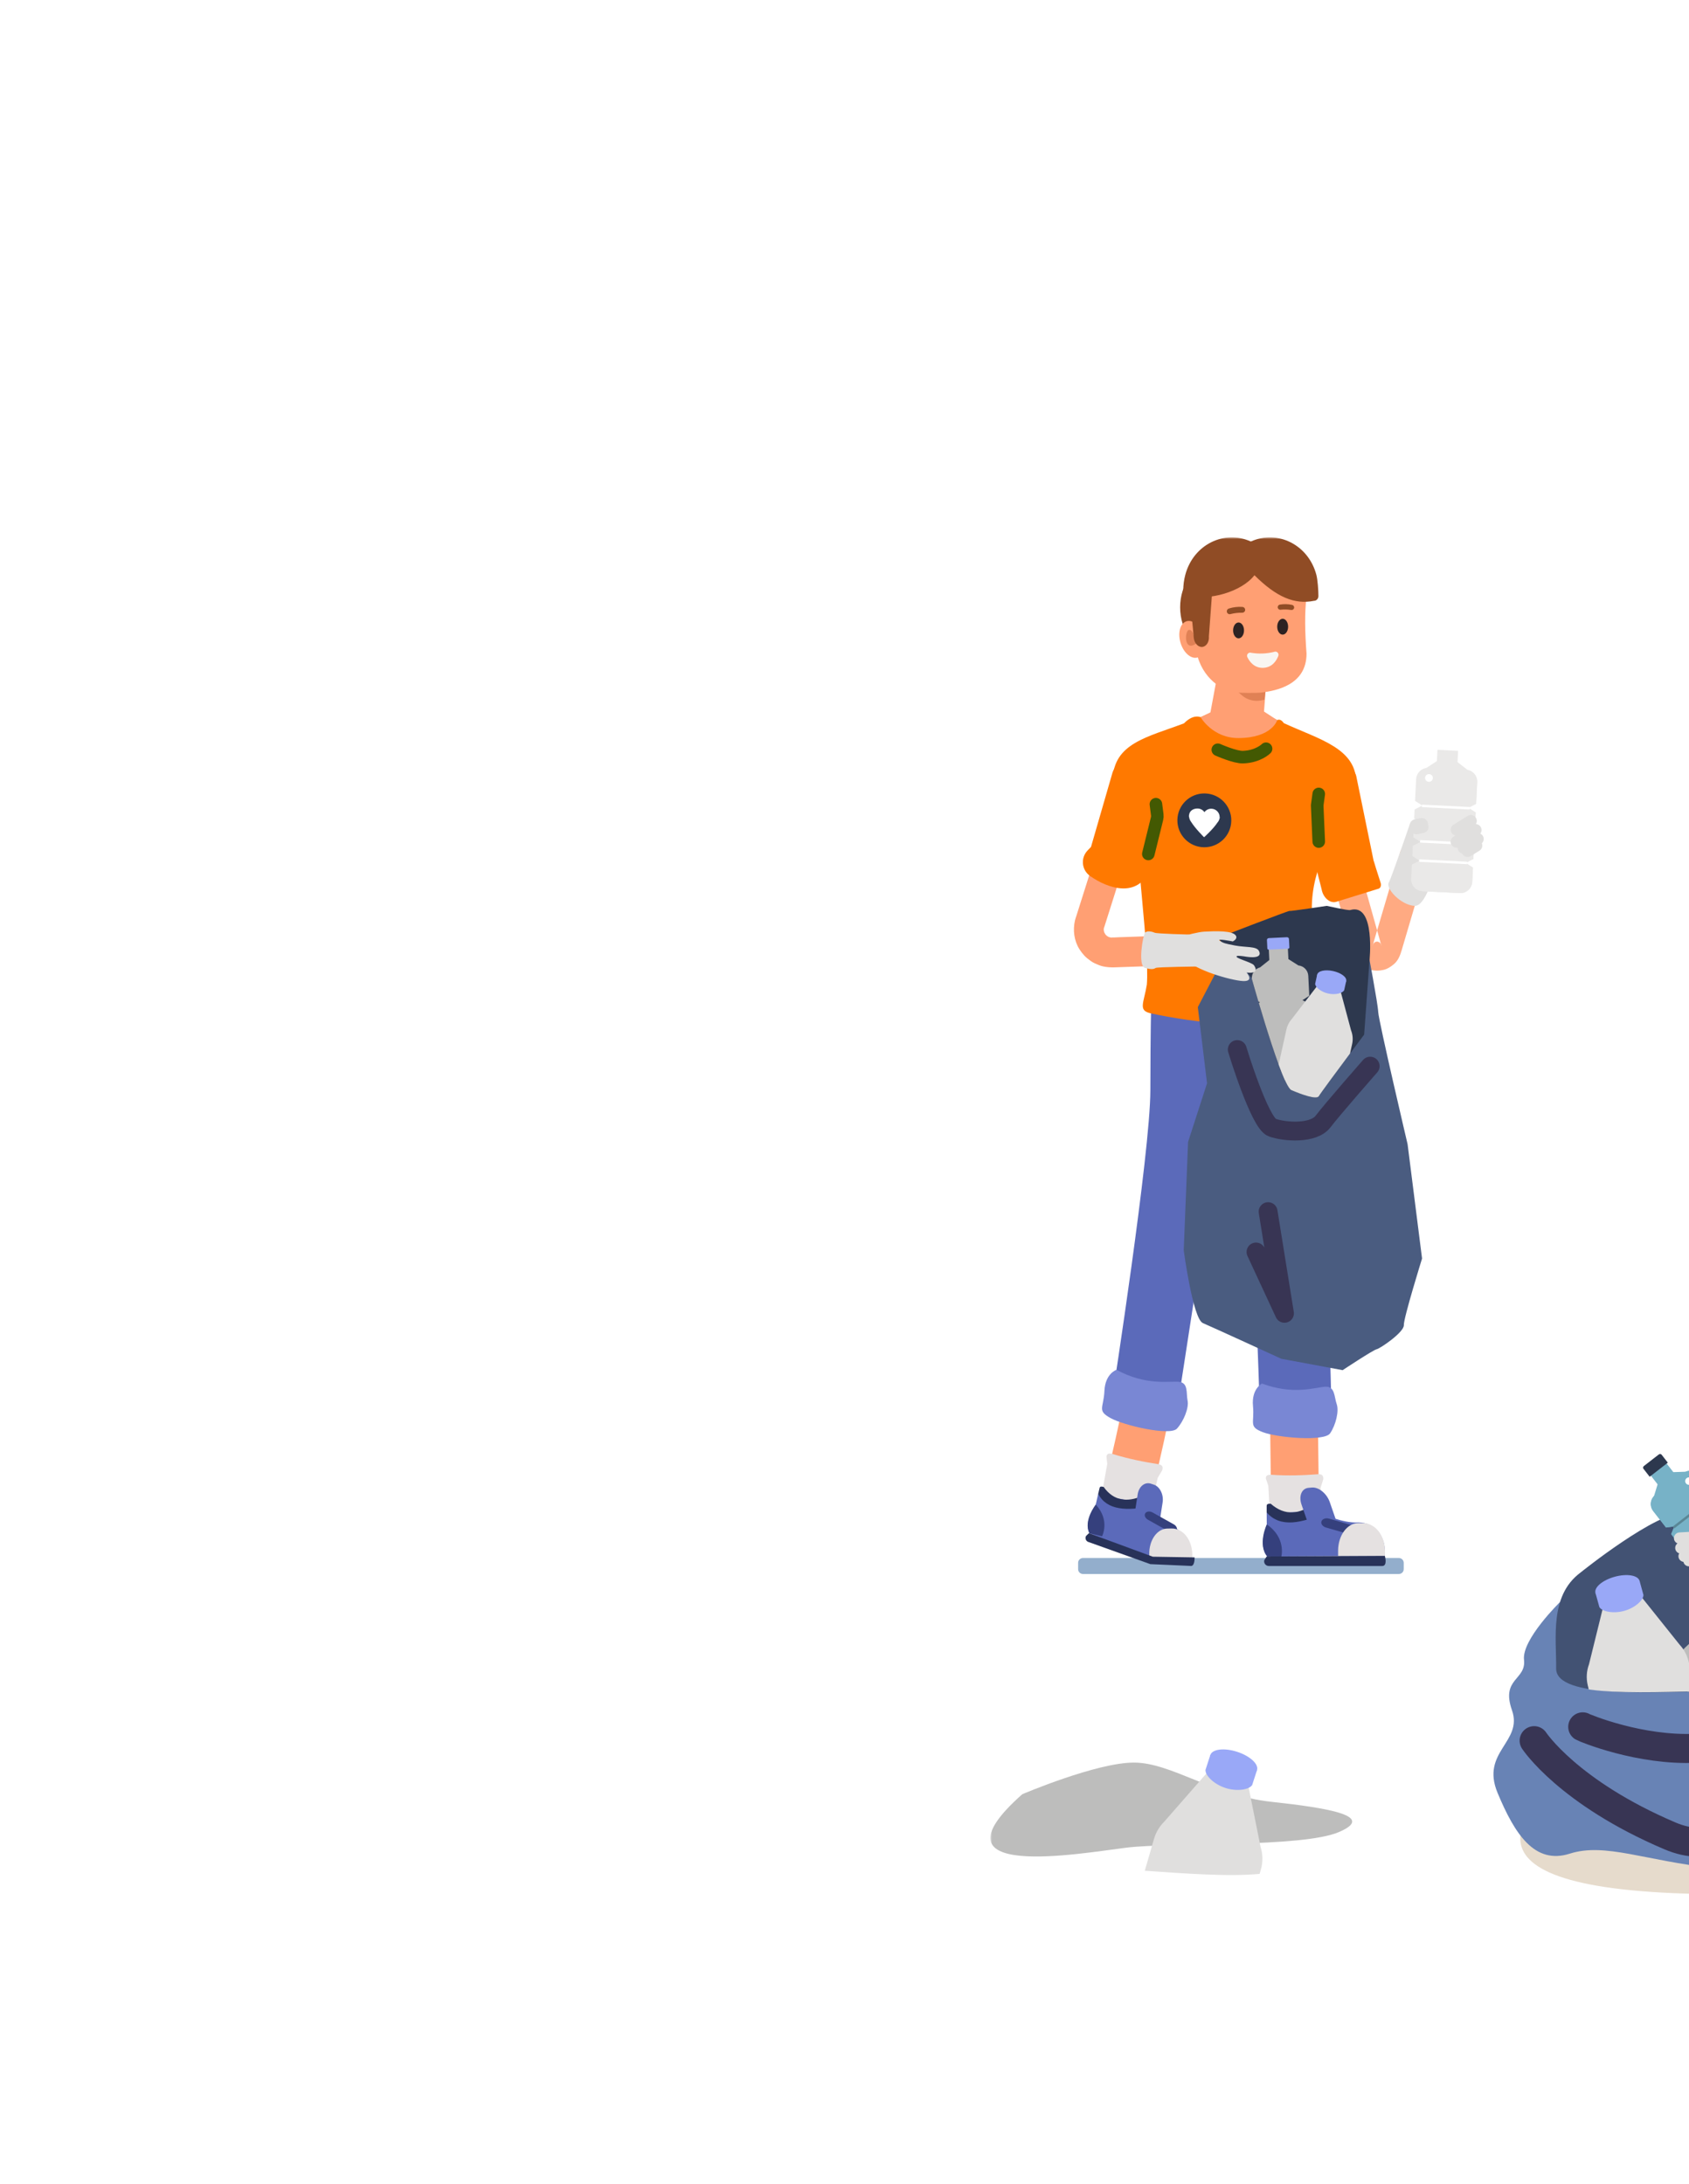 <?xml version="1.0" encoding="UTF-8"?>
<svg width="440px" height="569px" viewBox="0 0 440 569" version="1.1" xmlns="http://www.w3.org/2000/svg" xmlns:xlink="http://www.w3.org/1999/xlink">
    <!-- Generator: Sketch 62 (91390) - https://sketch.com -->
    <title>Group</title>
    <desc>Created with Sketch.</desc>
    <defs>
        <path d="M1.282,-5.17920154e-17 L406.718,-1.59747893e-14 C407.164,9.28181262e-15 407.325,0.046 407.488,0.134 C407.651,0.221 407.779,0.349 407.866,0.512 C407.954,0.675 408,0.836 408,1.282 L408,535.897 C408,536.343 407.954,536.504 407.866,536.667 C407.779,536.83 407.651,536.958 407.488,537.045 C407.325,537.133 407.164,537.179 406.718,537.179 L1.282,537.179 C0.836,537.179 0.675,537.133 0.512,537.045 C0.349,536.958 0.221,536.83 0.134,536.667 C0.046,536.504 2.00617683e-17,536.343 -3.45280103e-17,535.897 L3.45280103e-17,1.282 C-2.00617683e-17,0.836 0.046,0.675 0.134,0.512 C0.221,0.349 0.349,0.221 0.512,0.134 C0.675,0.046 0.836,3.00926524e-17 1.282,-5.17920154e-17 Z" id="path-1"></path>
        <filter x="-6.1%" y="-4.3%" width="112.3%" height="109.3%" filterUnits="objectBoundingBox" id="filter-3">
            <feOffset dx="0" dy="2" in="SourceAlpha" result="shadowOffsetOuter1"></feOffset>
            <feGaussianBlur stdDeviation="8" in="shadowOffsetOuter1" result="shadowBlurOuter1"></feGaussianBlur>
            <feColorMatrix values="0 0 0 0 0   0 0 0 0 0   0 0 0 0 0  0 0 0 0.06 0" type="matrix" in="shadowBlurOuter1"></feColorMatrix>
        </filter>
        <polygon id="path-4" points="0 368.834 593.97 368.834 593.97 -0 0 -0"></polygon>
    </defs>
    <g id="Page-1" stroke="none" stroke-width="1" fill="none" fill-rule="evenodd">
        <g id="beneficii-box-carousel" transform="translate(-20, -509)">
            <g id="Group" transform="translate(36, 523)">
                <g id="Group-Copy-3">
                    <g id="Grid-Copy">
                        <g id="Components-/-Card-Bg-/-Gray">
                            <mask id="mask-1" fill="white">
                                <use xlink:href="#path-1"></use>
                            </mask>
                            <g id="Gray">
                                <use fill="black" fill-opacity="1" filter="url(#filter-3)" xlink:href="#path-2"></use>
                                <use fill="#FFFFFF" fill-rule="evenodd" xlink:href="#path-2"></use>
                            </g>
                            <g id="Group-303" mask="url(#mask-2)">
                                <g transform="translate(242, 126)" id="Group-302">
                                    <g>
                                        <mask id="mask-5" fill="white">
                                            <use xlink:href="#path-4"></use>
                                        </mask>
                                        <g id="Clip-28"></g>
                                        <path d="M8.314,327.456 C8.314,327.456 27.755,319.158 37.475,319.213 C47.195,319.267 58.058,327.792 73.109,329.423 C88.16,331.055 100.478,333.135 90.847,337.296 C81.217,341.456 47.195,339.931 35.392,341.387 C23.589,342.843 -17.376,350.207 8.314,327.456" id="Fill-39" fill="#BDBDBC" mask="url(#mask-5)"></path>
                                        <path d="M260.043,342.514 C259.81,349.87 214.798,354.416 181.107,353.351 C147.417,352.286 137.805,346.014 138.039,338.658 C138.272,331.302 165.772,326.202 199.463,327.267 C233.154,328.332 260.276,335.158 260.043,342.514" id="Fill-53" fill="#E6DBCC" mask="url(#mask-5)"></path>
                                        <path d="M83.155,67.855 L84.006,70.886 C84.715,73.408 85.423,75.929 86.131,78.45 C87.044,81.699 87.957,84.949 88.869,88.198 C89.783,91.449 90.696,94.7 91.609,97.951 C92.304,100.424 92.998,102.895 93.693,105.367 C94.079,106.741 94.398,108.135 94.99,109.438 C95.156,109.802 95.382,110.086 95.629,110.405 C96.113,111.03 96.475,111.336 97.145,111.832 C97.728,112.265 98.456,112.578 99.168,112.719 C100.302,112.945 101.215,112.96 102.349,112.706 C103.41,112.469 104.263,111.906 105.084,111.232 C106.22,110.301 106.746,108.935 107.147,107.575 C107.838,105.233 108.529,102.89 109.22,100.547 C110.184,97.281 111.147,94.015 112.111,90.75 C112.738,88.621 113.367,86.492 113.994,84.364 C114.026,84.258 114.056,84.153 114.088,84.048 C114.363,83.114 114.194,81.959 113.705,81.125 C113.244,80.338 112.34,79.587 111.435,79.381 C110.462,79.16 109.371,79.208 108.508,79.764 C107.666,80.305 107.049,81.058 106.762,82.031 C106.522,82.843 106.283,83.655 106.043,84.467 C105.469,86.412 104.895,88.358 104.321,90.304 C103.63,92.648 102.938,94.992 102.246,97.336 C101.654,99.344 101.062,101.351 100.47,103.359 C100.194,104.294 99.926,105.232 99.642,106.165 C99.608,106.278 99.57,106.388 99.525,106.497 C99.653,106.195 99.78,105.893 99.908,105.591 C99.817,105.801 99.705,105.996 99.568,106.18 C99.766,105.924 99.964,105.668 100.162,105.412 C100.029,105.581 99.88,105.732 99.712,105.867 C99.969,105.669 100.225,105.472 100.481,105.274 C100.301,105.412 100.108,105.526 99.9,105.618 C100.202,105.491 100.504,105.363 100.807,105.236 C100.582,105.33 100.351,105.393 100.11,105.43 C100.446,105.385 100.783,105.34 101.12,105.294 C100.86,105.328 100.602,105.329 100.342,105.295 C100.679,105.341 101.015,105.386 101.352,105.431 C101.111,105.395 100.879,105.332 100.654,105.24 L101.562,105.622 C101.353,105.531 101.16,105.418 100.979,105.281 C101.236,105.479 101.492,105.676 101.748,105.874 C101.58,105.741 101.431,105.592 101.298,105.424 C101.496,105.68 101.694,105.935 101.892,106.191 C101.754,106.01 101.642,105.817 101.55,105.609 C101.678,105.911 101.806,106.213 101.933,106.515 C101.755,106.086 101.655,105.615 101.529,105.169 C101.26,104.209 100.99,103.25 100.721,102.29 L99.511,97.985 L98.027,92.7 L96.395,86.891 C95.842,84.922 95.289,82.954 94.736,80.985 L93.193,75.496 C92.758,73.947 92.323,72.398 91.888,70.849 C91.574,69.73 91.259,68.61 90.945,67.49 C90.796,66.962 90.652,66.433 90.5,65.907 C90.493,65.884 90.487,65.861 90.48,65.838 C90.222,64.917 89.564,64.055 88.735,63.571 C88.299,63.294 87.828,63.144 87.323,63.121 C86.818,63.008 86.313,63.031 85.808,63.189 C84.889,63.486 84.002,64.055 83.538,64.932 C83.061,65.833 82.873,66.853 83.155,67.855" id="Fill-54" fill="#FFAA82" mask="url(#mask-5)"></path>
                                        <path d="M109.283,74.689 C109.283,74.689 104.559,88.513 103.772,89.989 C102.984,91.465 106.799,95.715 110.425,96.01 C114.05,96.305 116.077,84.09 116.871,85.832 C116.994,86.1 109.283,74.689 109.283,74.689" id="Fill-55" fill="#E0DFDE" mask="url(#mask-5)"></path>
                                        <path d="M24.111,270.077 L106.43,270.077 C107.118,270.077 107.682,269.514 107.682,268.826 L107.682,267.169 C107.682,266.481 107.118,265.918 106.43,265.918 L24.111,265.918 C23.422,265.918 22.859,266.481 22.859,267.169 L22.859,268.826 C22.859,269.514 23.422,270.077 24.111,270.077" id="Fill-56" fill="#93AECC" mask="url(#mask-5)"></path>
                                        <polygon id="Fill-57" fill="#5B6ABA" mask="url(#mask-5)" points="47.957 142.224 77.566 142.224 77.566 121.375 47.957 121.375"></polygon>
                                        <path d="M71.471,114.996 C71.487,116.255 71.502,117.515 71.517,118.774 C71.558,122.171 71.599,125.568 71.641,128.965 C71.702,134.021 71.763,139.077 71.825,144.133 C71.899,150.259 71.973,156.385 72.047,162.512 C72.129,169.267 72.211,176.023 72.293,182.779 L72.54,203.098 C72.617,209.457 72.694,215.815 72.771,222.174 C72.835,227.511 72.9,232.848 72.965,238.186 C73.012,242.05 73.059,245.915 73.105,249.779 C73.128,251.598 73.137,253.417 73.172,255.236 C73.173,255.315 73.174,255.395 73.174,255.474 C73.194,257.082 73.856,258.732 74.999,259.874 C76.08,260.953 77.853,261.765 79.405,261.696 C81.016,261.624 82.687,261.095 83.81,259.874 C84.921,258.665 85.655,257.153 85.635,255.474 C85.619,254.215 85.604,252.955 85.589,251.696 C85.548,248.299 85.506,244.902 85.465,241.506 C85.404,236.45 85.343,231.393 85.281,226.338 C85.207,220.211 85.133,214.085 85.059,207.959 C84.977,201.203 84.895,194.447 84.813,187.691 C84.731,180.918 84.649,174.145 84.566,167.372 C84.489,161.013 84.412,154.655 84.335,148.296 C84.271,142.959 84.206,137.622 84.141,132.285 C84.094,128.42 84.047,124.556 84.001,120.691 C83.979,118.873 83.969,117.053 83.934,115.235 C83.933,115.155 83.932,115.076 83.931,114.996 C83.912,113.389 83.25,111.739 82.107,110.597 C81.026,109.517 79.253,108.705 77.702,108.774 C76.09,108.846 74.419,109.375 73.296,110.597 C72.185,111.805 71.451,113.318 71.471,114.996" id="Fill-58" fill="#FF9F73" mask="url(#mask-5)"></path>
                                        <path d="M74.761,259.33 L83.935,259.33 C85.127,259.33 86.094,258.859 86.094,258.278 L86.037,247.587 L86.727,245.388 C86.727,244.807 86.723,244.079 85.53,244.079 C81.704,244.368 77.519,244.545 73.098,244.221 C71.905,244.221 71.762,244.627 71.762,245.208 L72.407,247.071 L73.019,258.481 C73.019,259.062 73.569,259.33 74.761,259.33" id="Fill-59" fill="#E5E1E1" mask="url(#mask-5)"></path>
                                        <path d="M72.133,265.517 L101.507,265.364 L102.712,265.357 C103.234,260.391 100.216,256.65 95.89,256.65 C91.69,256.924 87.139,254.407 83.434,254.033 C78.919,253.577 74.62,254.625 71.982,254.033 L72.005,257.441 C71.198,259.237 70.198,263.197 72.133,265.517" id="Fill-60" fill="#5B6ABA" mask="url(#mask-5)"></path>
                                        <path d="M87.426,254.033 L84.287,251.777 C80.644,254.479 76.798,255.084 73.041,251.777 C72.461,251.779 71.98,251.767 71.98,252.364 L71.981,254.033 C75.51,258.153 81.188,256.846 87.426,254.033" id="Fill-61" fill="#283259" mask="url(#mask-5)"></path>
                                        <path d="M88.265,260.561 L87.394,260.636 C85.609,260.79 83.51,259.073 82.73,256.821 L81.063,252.008 C80.283,249.755 81.105,247.785 82.889,247.631 L83.762,247.556 C85.546,247.402 87.645,249.119 88.425,251.372 L90.092,256.185 C90.872,258.438 90.05,260.407 88.265,260.561" id="Fill-62" fill="#5B6ABA" mask="url(#mask-5)"></path>
                                        <path d="M94.051,259.875 L87.426,257.968 C86.56,257.719 86.034,256.996 86.257,256.361 C86.48,255.726 87.371,255.411 88.237,255.66 L94.862,257.567 C95.727,257.816 96.253,258.539 96.031,259.174 C95.808,259.808 94.917,260.124 94.051,259.875" id="Fill-63" fill="#35407D" mask="url(#mask-5)"></path>
                                        <path d="M90.585,265.421 L102.763,265.357 C103.198,260.644 100.621,256.823 97.007,256.823 L95.849,256.823 C92.942,256.823 90.585,260.054 90.585,264.039 L90.585,265.421 Z" id="Fill-64" fill="#E5E1E1" mask="url(#mask-5)"></path>
                                        <path d="M75.803,265.517 C75.803,265.517 77.107,260.639 72.003,257.161 C72.003,257.161 69.535,262.443 72.133,265.517 L75.803,265.517 Z" id="Fill-65" fill="#35407D" mask="url(#mask-5)"></path>
                                        <path d="M71.98,265.515 L71.366,266.464 C71.141,267.232 71.727,267.998 72.54,267.998 L102.085,267.998 C103.537,267.998 102.763,265.357 102.763,265.357 L71.98,265.515 Z" id="Fill-66" fill="#283259" mask="url(#mask-5)"></path>
                                        <path d="M41.321,114.456 C42.332,125.323 42.823,136.234 42.81,147.147 C42.798,158.041 42.288,168.933 41.328,179.784 C40.787,185.906 40.101,192.014 39.285,198.104 C39.359,197.553 39.433,197.002 39.507,196.45 C37.523,211.192 34.769,225.824 31.372,240.306 C30.403,244.439 29.381,248.559 28.312,252.668 C27.902,254.245 28.112,256.049 28.94,257.462 C29.696,258.753 31.178,259.984 32.664,260.322 C34.258,260.684 36.048,260.606 37.464,259.694 C38.818,258.822 39.913,257.569 40.327,255.976 C42.677,246.939 44.798,237.843 46.646,228.69 C48.474,219.634 50.038,210.525 51.302,201.374 C52.621,191.829 53.682,182.254 54.354,172.641 C54.992,163.528 55.305,154.393 55.268,145.258 C55.23,136.106 54.84,126.956 54.08,117.836 C53.986,116.709 53.886,115.582 53.781,114.456 C53.624,112.772 53.191,111.29 51.956,110.057 C50.876,108.978 49.103,108.165 47.551,108.234 C45.94,108.307 44.269,108.835 43.146,110.057 C42.088,111.208 41.17,112.835 41.321,114.456" id="Fill-75" fill="#FF9F73" mask="url(#mask-5)"></path>
                                        <path d="M41.881,122.406 C41.881,122.406 41.707,127.71 41.68,144.084 C41.653,160.459 31.858,223.413 31.858,223.413 L48.615,227.348 C48.615,227.348 56.763,174.285 58.567,163.409 C61.221,147.409 63.578,120.457 63.578,120.457 L41.881,122.406 Z" id="Fill-76" fill="#5B6ABA" mask="url(#mask-5)"></path>
                                        <path d="M60.804,125.9 C60.804,125.9 61.719,131.126 65.043,147.161 C68.368,163.195 70.16,226.783 70.16,226.783 L88.871,227.251 C88.871,227.251 87.678,177.221 86.818,166.23 C85.817,153.456 85.412,115.604 85.412,115.604 L60.804,125.9 Z" id="Fill-77" fill="#5B6ABA" mask="url(#mask-5)"></path>
                                        <path d="M83.863,57.752 L84.466,57.56 C87.535,56.583 93.989,58.001 95.296,62.095 L99.857,84.347 L99.885,84.339 L100.397,86.024 L100.393,86.025 L101.667,90.015 C101.884,90.694 101.645,91.374 101.136,91.532 L90.113,94.951 C88.505,95.449 86.679,93.892 86.296,91.696 L85.825,89.834 L85.459,88.399 L85.461,88.399 L80.016,66.91 C79.038,60.332 81.45,58.521 83.863,57.752" id="Fill-78" fill="#FF7900" mask="url(#mask-5)"></path>
                                        <path d="M70.489,45.351 C68.883,44.356 64.527,43.421 63.965,43.629 C63.412,43.399 61.151,43.687 59.507,44.618 C58.056,45.441 54.766,46.845 54.766,46.845 C54.279,46.665 52.641,46.213 50.435,48.461 C40.807,52.091 32.16,53.64 31.858,63.122 C31.858,63.122 31.935,69.515 37.13,69.616 L63.447,70.13 L89.764,70.643 C94.96,70.744 95.286,64.359 95.286,64.359 C95.675,55.002 85.763,52.695 76.451,48.406 C76.239,48.122 75.587,47.176 74.726,47.617 C74.726,47.617 71.814,46.172 70.489,45.351" id="Fill-79" fill="#FF7900" mask="url(#mask-5)"></path>
                                        <path d="M74.726,47.617 C74.726,47.617 73.438,52.217 64.703,52.294 C57.889,52.354 54.766,46.845 54.766,46.845 L61.628,43.533 L68.622,43.653 L74.726,47.617 Z" id="Fill-80" fill="#FF9F73" mask="url(#mask-5)"></path>
                                        <path d="M83.736,96.949 C83.752,101.174 85.883,113.001 86.039,118.144 C86.257,121.323 88.429,123.439 85.041,123.879 C81.313,124.363 68.535,126.865 62.782,126.747 C55.528,126.597 46.638,125.07 41.76,124.004 C38.4,123.269 39.999,121.303 40.762,116.523 C41.51,107.297 37.499,80.905 38.184,71.017 C38.592,65.129 41.571,57.579 47.299,54.915 C49.159,54.05 61.6,52.498 63.235,53.62 C63.49,53.795 63.708,54.048 63.907,54.336 C64.107,54.048 64.325,53.795 64.58,53.62 C66.215,52.498 78.655,54.05 80.516,54.915 C86.244,57.579 93.683,62.527 92.258,68.243 C89.647,78.715 83.693,85.23 83.736,96.949" id="Fill-81" fill="#FF7900" mask="url(#mask-5)"></path>
                                        <path d="M30.745,72.264 C30.491,73.064 30.238,73.865 29.985,74.665 C29.37,76.608 28.755,78.55 28.141,80.493 C27.376,82.91 26.611,85.327 25.846,87.744 C25.14,89.975 24.434,92.206 23.728,94.437 C23.298,95.795 22.869,97.154 22.439,98.512 C22.304,98.937 22.141,99.36 22.041,99.793 C21.451,102.336 21.806,105.112 23.222,107.336 C23.603,107.934 24.044,108.505 24.529,109.022 C25.016,109.54 25.603,109.971 26.176,110.385 C26.507,110.625 26.862,110.831 27.236,110.999 C27.912,111.3 28.599,111.613 29.326,111.771 C30.337,111.99 31.339,112.061 32.362,112.026 C34.162,111.964 35.961,111.901 37.76,111.84 C40.273,111.753 42.785,111.666 45.298,111.579 C46.93,111.523 48.562,111.466 50.194,111.41 C50.275,111.407 50.355,111.405 50.435,111.402 C51.458,111.366 52.465,110.991 53.198,110.259 C53.875,109.582 54.386,108.472 54.342,107.5 C54.297,106.491 53.965,105.444 53.198,104.741 C52.448,104.054 51.48,103.562 50.435,103.598 C48.245,103.673 46.055,103.749 43.865,103.825 C40.506,103.941 37.147,104.057 33.789,104.173 C32.823,104.206 31.812,104.311 30.851,104.191 C31.197,104.238 31.543,104.284 31.889,104.33 C31.37,104.259 30.866,104.124 30.381,103.925 C30.692,104.056 31.003,104.187 31.314,104.318 C30.825,104.11 30.369,103.843 29.948,103.518 C30.211,103.721 30.475,103.925 30.738,104.128 C30.346,103.818 29.995,103.465 29.685,103.072 C29.889,103.335 30.093,103.598 30.296,103.861 C29.978,103.446 29.713,102.998 29.505,102.517 C29.637,102.828 29.768,103.139 29.899,103.449 C29.695,102.962 29.554,102.456 29.478,101.933 C29.525,102.279 29.572,102.625 29.618,102.971 C29.547,102.432 29.547,101.892 29.619,101.354 L29.479,102.391 C29.569,101.777 29.78,101.199 29.966,100.61 C30.15,100.029 30.334,99.448 30.518,98.867 L32.513,92.563 C33.344,89.938 34.174,87.313 35.005,84.687 C35.736,82.378 36.466,80.069 37.197,77.759 C37.553,76.635 37.925,75.514 38.265,74.385 C38.27,74.37 38.275,74.354 38.28,74.339 C38.442,73.82 38.466,73.301 38.349,72.783 C38.326,72.263 38.171,71.78 37.886,71.332 C37.412,70.523 36.482,69.751 35.551,69.539 C34.551,69.311 33.428,69.361 32.54,69.932 C31.666,70.495 31.062,71.263 30.745,72.264" id="Fill-82" fill="#FF9F73" mask="url(#mask-5)"></path>
                                        <path d="M49.437,18.218 C49.437,24.233 53.071,29.109 57.554,29.109 C62.036,29.109 65.67,24.233 65.67,18.218 C65.67,12.202 62.036,7.326 57.554,7.326 C53.071,7.326 49.437,12.202 49.437,18.218" id="Fill-83" fill="#904C25" mask="url(#mask-5)"></path>
                                        <path d="M63.296,50.408 L64.294,50.495 C67.362,50.762 70.839,49.772 71.121,47.535 L72.387,31.026 C72.669,28.789 70.39,26.74 67.322,26.474 L66.324,26.387 C63.256,26.12 60.515,27.731 60.233,29.969 L57.132,46.653 C56.85,48.89 60.229,50.141 63.296,50.408" id="Fill-84" fill="#FF9F73" mask="url(#mask-5)"></path>
                                        <path d="M63.179,38.475 L71.587,38.118 L71.819,38.456 L71.422,42.321 L70.404,42.508 C70.392,42.51 70.38,42.512 70.367,42.514 C68.658,42.817 66.885,42.299 65.657,41.265 L63.108,39.118 L63.179,38.475 Z" id="Fill-85" fill="#E08155" mask="url(#mask-5)"></path>
                                        <path d="M70.734,40.419 C74.422,39.944 82.363,38.494 82.364,30.296 C81.946,24.793 81.836,19.709 82.35,15.472 C82.389,7.596 75.893,1.119 67.913,1.079 L67.116,1.075 C59.137,1.035 52.575,7.446 52.536,15.322 L53.657,29.767 C55.125,36.919 60.545,39.946 63.75,40.384 C65.012,40.557 69.401,40.591 70.734,40.419" id="Fill-86" fill="#FF9F73" mask="url(#mask-5)"></path>
                                        <path d="M49.785,28.171 C50.811,30.675 52.871,31.993 54.388,31.114 C55.905,30.236 56.303,27.493 55.277,24.989 C54.252,22.485 52.191,21.167 50.675,22.046 C49.158,22.924 48.76,25.667 49.785,28.171" id="Fill-87" fill="#FF9F73" mask="url(#mask-5)"></path>
                                        <path d="M65.606,19.634 C64.537,19.62 63.54,19.736 62.523,20 C62.1,20.11 61.675,19.824 61.603,19.393 L61.602,19.387 C61.541,19.018 61.76,18.658 62.116,18.546 C63.288,18.177 64.479,18.035 65.688,18.128 C66.062,18.157 66.357,18.462 66.378,18.836 L66.378,18.841 C66.403,19.28 66.047,19.64 65.606,19.634" id="Fill-88" fill="#904C25" mask="url(#mask-5)"></path>
                                        <path d="M78.355,18.919 C77.415,18.773 76.522,18.75 75.593,18.855 C75.206,18.899 74.867,18.594 74.859,18.205 L74.858,18.2 C74.851,17.868 75.089,17.577 75.417,17.523 C76.496,17.345 77.562,17.369 78.616,17.602 C78.942,17.674 79.164,17.98 79.136,18.312 L79.135,18.316 C79.102,18.706 78.743,18.979 78.355,18.919" id="Fill-89" fill="#904C25" mask="url(#mask-5)"></path>
                                        <path d="M74.21,29.767 C72.046,30.341 69.863,30.428 67.661,30.027 C67.062,30.051 66.69,30.679 66.951,31.217 C67.528,32.407 68.76,34.084 71.098,33.991 C73.436,33.898 74.531,32.129 75.012,30.898 C75.229,30.341 74.808,29.744 74.21,29.767" id="Fill-90" fill="#F9F6F2" mask="url(#mask-5)"></path>
                                        <path d="M51.376,15.134 C56.873,16.647 65.481,14.172 68.797,9.866 C74.536,15.58 79.232,17.555 84.33,16.531 C84.954,16.531 85.459,15.976 85.459,15.29 C85.459,13.838 85.268,11.038 84.912,9.713 C82.801,1.859 74.751,-2.048 67.867,1.079 L67.853,1.085 L67.839,1.079 C60.955,-2.048 52.905,1.859 50.794,9.713 C50.438,11.038 50.247,12.441 50.247,13.893 C50.247,14.578 50.752,15.134 51.376,15.134" id="Fill-91" fill="#904C25" mask="url(#mask-5)"></path>
                                        <path d="M41.627,86.483 L47.188,64.293 C48.233,60.124 45.867,56.034 42.741,55.253 L42.127,55.099 C39.67,54.486 34.492,55.038 31.858,61.145 L26.216,80.654 L25.328,81.577 C23.47,83.508 23.757,86.635 25.936,88.196 C30.461,91.437 38.398,94.219 41.627,86.483" id="Fill-92" fill="#FF7900" mask="url(#mask-5)"></path>
                                        <polyline id="Stroke-93" stroke="#435902" stroke-width="3.275" stroke-linecap="round" stroke-linejoin="round" mask="url(#mask-5)" points="85.546 79.253 85.14 69.816 85.546 66.847"></polyline>
                                        <path d="M41.151,82.488 L43.423,73.268 C43.502,72.949 43.521,72.617 43.48,72.29 L43.126,69.524" id="Stroke-94" stroke="#435902" stroke-width="3.275" stroke-linecap="round" stroke-linejoin="round" mask="url(#mask-5)"></path>
                                        <path d="M52.927,25.518 C52.927,25.518 52.749,24.076 51.75,24.114 C50.752,24.151 50.342,29.019 52.806,28.111 C55.174,27.239 52.927,25.518 52.927,25.518" id="Fill-95" fill="#E08155" mask="url(#mask-5)"></path>
                                        <path d="M55.2,28.547 L55.2,28.547 C54.117,28.649 53.121,27.572 52.988,26.154 L51.936,14.951 C51.803,13.533 52.581,12.29 53.664,12.189 C54.748,12.088 57.633,12.987 57.766,14.405 L56.928,25.785 C57.061,27.203 56.284,28.446 55.2,28.547" id="Fill-96" fill="#904C25" mask="url(#mask-5)"></path>
                                        <path d="M59.253,55.339 C59.253,55.339 63.734,57.341 65.836,57.261 C69.809,57.11 71.819,55.068 71.819,55.068" id="Stroke-97" stroke="#435902" stroke-width="3.275" stroke-linecap="round" stroke-linejoin="round" mask="url(#mask-5)"></path>
                                        <path d="M62.761,73.842 C62.699,77.714 59.506,80.803 55.629,80.741 C51.752,80.68 48.658,77.491 48.719,73.619 C48.781,69.746 51.974,66.657 55.851,66.719 C59.728,66.781 62.822,69.97 62.761,73.842" id="Fill-98" fill="#2D384E" mask="url(#mask-5)"></path>
                                        <path d="M59.758,72.948 L59.756,72.949 C59.756,72.949 59.73,72.924 59.731,72.908 C59.75,71.705 58.774,70.718 57.57,70.698 C56.833,70.687 56.169,71.044 55.766,71.597 C55.38,71.032 54.731,70.656 53.994,70.644 C52.79,70.625 51.77,71.318 51.751,72.52 C51.751,72.537 51.725,72.301 51.725,72.301 L51.723,72.302 C51.714,72.885 51.752,72.715 51.764,72.794 C51.812,73.233 52.004,73.767 52.275,74.089 C53.326,75.815 55.633,78.094 55.633,78.094 L55.654,77.93 L55.668,78.144 C55.668,78.144 58.038,76.015 59.144,74.324 C59.425,74.011 59.645,73.613 59.707,73.175 C59.722,73.097 59.755,73.53 59.758,72.948" id="Fill-99" fill="#FFFFFF" mask="url(#mask-5)"></path>
                                        <path d="M66.076,24.244 C66.076,25.385 65.441,26.31 64.656,26.31 C63.872,26.31 63.236,25.385 63.236,24.244 C63.236,23.103 63.872,22.178 64.656,22.178 C65.441,22.178 66.076,23.103 66.076,24.244" id="Fill-100" fill="#2D2222" mask="url(#mask-5)"></path>
                                        <path d="M77.566,23.278 C77.566,24.419 76.931,25.344 76.146,25.344 C75.362,25.344 74.726,24.419 74.726,23.278 C74.726,22.137 75.362,21.212 76.146,21.212 C76.931,21.212 77.566,22.137 77.566,23.278" id="Fill-101" fill="#2D2222" mask="url(#mask-5)"></path>
                                        <line x1="126.12" y1="75.06" x2="113.329" y2="74.426" id="Fill-102" fill="#FFFFFF" mask="url(#mask-5)"></line>
                                        <line x1="125.782" y1="79.887" x2="112.99" y2="79.253" id="Fill-103" fill="#FFFFFF" mask="url(#mask-5)"></line>
                                        <polygon id="Fill-104" fill="#EAE9E8" mask="url(#mask-5)" points="114.669 91.674 120.044 91.94 121.855 55.493 116.48 55.227"></polygon>
                                        <path d="M116.793,52.122 L121.892,52.375 C122.196,52.39 122.434,52.634 122.42,52.917 L122.37,53.921 L122.347,54.384 L122.285,55.645 L116.077,55.337 L116.14,54.076 L116.163,53.613 L116.213,52.609 C116.227,52.326 116.488,52.107 116.793,52.122" id="Fill-105" fill="#FFFFFF" mask="url(#mask-5)"></path>
                                        <polygon id="Fill-106" fill="#EAE9E8" mask="url(#mask-5)" points="125.36 61.41 121.703 58.553 116.328 58.287 112.471 60.791"></polygon>
                                        <path d="M111.807,84.235 L109.92,83.01 L110.051,80.36 L112.05,79.344 L110.163,78.118 L110.293,75.496 L112.292,74.48 L110.404,73.254 L110.522,70.891 L112.521,69.875 L110.633,68.649 L110.68,67.708 L110.913,63.007 C110.998,61.309 112.443,59.987 114.126,60.071 L123.916,60.556 C125.598,60.639 126.906,62.097 126.821,63.796 L126.614,67.981 L126.542,69.417 L124.518,70.463 L126.43,71.686 L126.313,74.022 L124.289,75.068 L126.201,76.291 L126.072,78.886 L124.047,79.931 L125.959,81.155 L125.829,83.777 L123.804,84.823 L125.716,86.046 L125.532,89.742 C125.448,91.44 124.002,92.761 122.32,92.678 L112.53,92.193 C110.847,92.11 109.54,90.652 109.624,88.953 L109.808,85.251 L111.807,84.235 Z" id="Fill-107" fill="#EAE9E8" mask="url(#mask-5)"></path>
                                        <path d="M123.921,60.556 L123.921,60.556 C125.604,60.639 126.911,62.097 126.827,63.796 L126.619,67.981 L126.547,69.417 L124.523,70.463 L126.435,71.686 L126.319,74.022 L124.294,75.068 L126.206,76.291 L126.077,78.886 L124.052,79.932 L125.964,81.155 L125.834,83.777 L123.809,84.823 L125.721,86.046 L125.538,89.742 C125.453,91.44 124.008,92.762 122.325,92.678 L112.53,92.193 L123.921,60.556 Z" id="Fill-108" fill="#EAE9E8" mask="url(#mask-5)"></path>
                                        <polygon id="Fill-109" fill="#FFFFFF" mask="url(#mask-5)" points="112.399 70.285 124.888 70.904 124.921 70.254 112.432 69.636"></polygon>
                                        <polygon id="Fill-110" fill="#EAE9E8" mask="url(#mask-5)" points="112.178 74.743 124.667 75.363 124.699 74.713 112.21 74.094"></polygon>
                                        <polygon id="Fill-111" fill="#FFFFFF" mask="url(#mask-5)" points="111.94 79.527 124.429 80.146 124.461 79.496 111.972 78.878"></polygon>
                                        <polygon id="Fill-112" fill="#FFFFFF" mask="url(#mask-5)" points="111.691 84.533 124.18 85.151 124.213 84.502 111.724 83.883"></polygon>
                                        <path d="M113.252,62.638 C113.224,63.195 113.654,63.668 114.211,63.696 C114.768,63.723 115.243,63.295 115.27,62.738 C115.298,62.181 114.869,61.708 114.311,61.68 C113.754,61.652 113.279,62.081 113.252,62.638" id="Fill-113" fill="#FFFFFF" mask="url(#mask-5)"></path>
                                        <path d="M122.279,77.483 L125.987,75.199 C126.71,74.754 126.938,73.798 126.491,73.075 C126.045,72.352 125.088,72.126 124.364,72.571 L120.656,74.855 C119.933,75.3 119.706,76.256 120.152,76.979 C120.598,77.702 121.556,77.929 122.279,77.483" id="Fill-114" fill="#E0DFDE" mask="url(#mask-5)"></path>
                                        <path d="M122.25,80.625 L127.225,77.561 C127.948,77.115 128.175,76.159 127.729,75.437 C127.283,74.714 126.325,74.487 125.601,74.933 L120.627,77.997 C119.903,78.443 119.676,79.399 120.122,80.122 C120.569,80.845 121.526,81.071 122.25,80.625" id="Fill-115" fill="#E0DFDE" mask="url(#mask-5)"></path>
                                        <path d="M124.084,82.18 L127.792,79.896 C128.515,79.45 128.743,78.495 128.296,77.772 C127.85,77.049 126.892,76.823 126.169,77.268 L122.461,79.552 C121.738,79.997 121.511,80.953 121.957,81.676 C122.403,82.399 123.361,82.626 124.084,82.18" id="Fill-116" fill="#E0DFDE" mask="url(#mask-5)"></path>
                                        <path d="M125.114,83.047 L127.418,81.628 C128.141,81.183 128.368,80.229 127.922,79.507 L127.919,79.503 C127.474,78.781 126.518,78.555 125.796,79 L123.491,80.419 C122.768,80.864 122.542,81.819 122.988,82.54 L122.99,82.545 C123.436,83.266 124.391,83.492 125.114,83.047" id="Fill-117" fill="#E0DFDE" mask="url(#mask-5)"></path>
                                        <path d="M111.343,77.329 L112.855,77.016 C113.736,76.833 114.307,75.964 114.124,75.084 L113.984,74.412 C113.801,73.533 112.931,72.963 112.05,73.145 L110.538,73.459 C109.657,73.642 109.086,74.511 109.27,75.39 L109.409,76.062 C109.592,76.942 110.463,77.512 111.343,77.329" id="Fill-118" fill="#E0DFDE" mask="url(#mask-5)"></path>
                                        <path d="M63.393,104.444 L54.042,122.389 L56.444,142.234 L51.504,157.516 L50.371,185.75 C50.371,185.75 52.752,203.598 55.355,204.707 C57.958,205.816 75.788,214.007 75.788,214.007 L91.772,216.974 C91.772,216.974 99.723,211.707 100.634,211.524 C101.545,211.341 107.792,207.088 107.711,205.255 C107.63,203.423 112.458,187.888 112.458,187.888 L108.691,158.116 C108.691,158.116 101.143,125.991 101.041,123.696 C100.94,121.402 98.407,108.117 98.407,108.117 L63.393,104.444 Z" id="Fill-119" fill="#4A5C80" mask="url(#mask-5)"></path>
                                        <path d="M59.26,104.355 L68.03,114.717 C68.03,114.717 75.874,142.913 78.407,144.01 C80.94,145.106 85.024,146.607 85.583,145.574 C86.142,144.543 97.373,129.552 97.373,129.552 L98.748,110.502 C98.748,110.502 100.444,95.152 93.745,97.096 C93.193,97.256 87.626,96.01 87.626,96.01 C87.626,96.01 77.997,97.472 77.899,97.335 C77.8,97.198 59.26,104.355 59.26,104.355" id="Fill-120" fill="#2D384E" mask="url(#mask-5)"></path>
                                        <path d="M81.947,133.855 L83.715,132.71 L83.597,130.286 L81.728,129.333 L83.496,128.189 L83.38,125.79 L81.51,124.837 L83.278,123.693 L83.173,121.533 L81.304,120.581 L83.072,119.436 L83.008,118.109 L82.82,114.24 C82.75,112.804 81.627,111.661 80.245,111.534 L77.637,109.879 L77.5,107.051 L72.532,107.291 L72.669,110.119 L70.262,112.04 C68.978,112.361 68.048,113.568 68.115,114.95 L68.119,115.038 C68.343,115.834 68.969,118.047 69.816,120.916 L70.215,121.123 L69.931,121.304 C71.812,127.659 74.699,136.953 76.748,141.434 L81.293,141.215 C82.848,141.14 84.058,139.794 83.982,138.223 L83.817,134.808 L81.947,133.855 Z" id="Fill-121" fill="#BDBDBC" mask="url(#mask-5)"></path>
                                        <path d="M94.243,132.013 C94.517,130.778 94.394,129.543 93.961,128.442 L91.119,117.813 L85.392,116.546 C85.392,116.546 80.243,123.253 78.535,125.473 C78.34,125.692 78.16,125.925 77.996,126.172 C77.591,126.782 77.289,127.473 77.122,128.228 L75.101,137.342 C76.441,140.984 77.657,143.685 78.407,144.01 C80.94,145.106 85.024,146.607 85.583,145.574 C85.929,144.935 90.368,138.944 93.697,134.475 L94.243,132.013 Z" id="Fill-122" fill="#E0DFDE" mask="url(#mask-5)"></path>
                                        <path d="M92.188,117.89 L92.7,115.58 L85.143,113.91 L84.597,116.371 L84.62,116.376 C84.659,117.153 86.061,118.422 88.011,118.853 C89.96,119.285 91.767,118.725 92.131,118.037 L92.154,118.042 L92.188,117.89 L92.188,117.89 Z" id="Fill-123" fill="#99A8F7" mask="url(#mask-5)"></path>
                                        <path d="M92.7,115.58 C92.486,116.543 90.621,116.95 88.535,116.489 C86.448,116.027 84.93,114.873 85.143,113.91 C85.356,112.947 87.221,112.54 89.308,113.001 C91.395,113.463 92.913,114.617 92.7,115.58" id="Fill-124" fill="#99A8F7" mask="url(#mask-5)"></path>
                                        <path d="M72.539,104.407 L77.252,104.179 C77.534,104.166 77.774,104.368 77.787,104.63 L77.832,105.558 L77.853,105.986 L77.894,106.832 C77.902,107.009 77.766,107.159 77.589,107.167 L72.492,107.414 C72.315,107.422 72.165,107.286 72.156,107.109 L72.115,106.263 L72.094,105.835 L72.049,104.907 C72.037,104.646 72.257,104.42 72.539,104.407" id="Fill-125" fill="#99A8F7" mask="url(#mask-5)"></path>
                                        <path d="M64.32,133.441 C64.32,133.441 70.121,152.59 73.404,153.77 C76.687,154.95 84.173,155.475 86.668,152.196 C89.164,148.917 98.94,137.769 98.94,137.769" id="Stroke-126" stroke="#383554" stroke-width="4.912" stroke-linecap="round" stroke-linejoin="round" mask="url(#mask-5)"></path>
                                        <polyline id="Stroke-127" stroke="#383554" stroke-width="4.912" stroke-linecap="round" stroke-linejoin="round" mask="url(#mask-5)" points="69.202 186.189 76.616 202.166 72.354 175.673"></polyline>
                                        <path d="M29.933,253.881 L38.863,255.977 C40.024,256.25 41.073,256.012 41.206,255.446 L43.6,245.026 L44.776,243.042 C44.909,242.477 45.071,241.767 43.91,241.495 C40.119,240.902 36.005,240.118 31.775,238.792 C30.614,238.52 30.382,238.882 30.249,239.448 L30.449,241.409 L28.431,252.656 C28.298,253.222 28.772,253.609 29.933,253.881" id="Fill-128" fill="#E5E1E1" mask="url(#mask-5)"></path>
                                        <path d="M25.814,259.481 L41.881,266.231 L52.072,265.499 L52.589,265.746 C50.878,260.626 49.718,257.961 45.856,257.055 C42.048,256.419 41.546,252.706 38.317,251.596 C34.382,250.242 30.323,250.277 28.091,249.196 L27.397,252.243 C26.299,253.678 24.574,257.004 25.814,259.481" id="Fill-129" fill="#5B6ABA" mask="url(#mask-5)"></path>
                                        <path d="M41.881,252.432 L39.553,249.76 C35.733,251.408 32.171,251.143 29.512,247.403 C28.993,247.284 28.566,247.172 28.441,247.705 L28.091,249.195 C30.376,253.613 35.721,253.636 41.881,252.432" id="Fill-130" fill="#283259" mask="url(#mask-5)"></path>
                                        <path d="M40.765,258.527 L39.996,258.275 C38.421,257.759 37.391,255.675 37.706,253.643 L38.378,249.304 C38.693,247.272 40.239,246.033 41.814,246.549 L42.583,246.801 C44.157,247.317 45.188,249.401 44.873,251.432 L44.2,255.771 C43.885,257.803 42.34,259.043 40.765,258.527" id="Fill-131" fill="#5B6ABA" mask="url(#mask-5)"></path>
                                        <path d="M46.569,259.036 L41.054,255.945 C40.334,255.542 40.016,254.786 40.348,254.266 C40.681,253.746 41.542,253.651 42.263,254.055 L47.777,257.145 C48.498,257.549 48.816,258.305 48.483,258.825 C48.151,259.345 47.289,259.44 46.569,259.036" id="Fill-132" fill="#35407D" mask="url(#mask-5)"></path>
                                        <path d="M41.424,266.245 L52.589,265.92 C52.885,261.589 50.438,258.142 47.124,258.221 L46.062,258.247 C44.063,258.294 42.387,260.001 41.712,262.393 C41.486,263.191 41.372,264.064 41.394,264.978 L41.424,266.245 Z" id="Fill-133" fill="#E5E1E1" mask="url(#mask-5)"></path>
                                        <path d="M29.09,260.25 C29.09,260.25 31.28,256.167 27.454,251.993 C27.454,251.993 24.14,256.191 25.814,259.481 L29.09,260.25 Z" id="Fill-134" fill="#35407D" mask="url(#mask-5)"></path>
                                        <path d="M25.678,259.447 L24.93,260.165 C24.568,260.804 24.93,261.61 25.656,261.78 L41.68,267.514 L52.035,267.972 C53.331,268.276 53.195,265.757 53.195,265.757 L42.309,265.576 L25.678,259.447 Z" id="Fill-135" fill="#283259" mask="url(#mask-5)"></path>
                                        <path d="M32.854,216.885 C32.854,216.885 29.922,217.839 29.714,222.364 C29.505,226.889 27.744,227.479 31.284,229.446 C34.824,231.414 46.844,234.168 48.615,232.201 C50.386,230.233 51.765,226.809 51.371,224.881 C50.977,222.954 51.634,220.2 49.04,220.003 C46.446,219.806 40.537,221.046 32.854,216.885" id="Fill-136" fill="#7987D4" mask="url(#mask-5)"></path>
                                        <path d="M70.757,220.469 C70.757,220.469 67.989,221.824 68.417,226.333 C68.846,230.843 67.185,231.674 70.967,233.126 C74.748,234.578 87.036,235.621 88.513,233.426 C89.991,231.23 90.875,227.645 90.215,225.793 C89.554,223.94 89.817,221.121 87.222,221.289 C84.626,221.457 78.948,223.513 70.757,220.469" id="Fill-137" fill="#7987D4" mask="url(#mask-5)"></path>
                                        <path d="M50.731,103.734 C50.731,103.734 54.139,102.807 55.668,102.729 C58.519,102.582 63.246,102.38 63.993,103.83 C63.993,103.83 64.49,104.576 63.159,105.273 C63.159,105.273 58.765,104.408 59.75,105.085 C60.734,105.763 61.287,105.865 63.723,106.337 C66.449,106.866 69.252,106.503 69.926,107.686 C70.6,108.868 69.971,109.865 66.006,109.151 C66.006,109.151 64.426,108.911 64.189,109.106 C63.557,109.626 67.846,110.601 68.624,111.429 C68.624,111.429 70.57,113.839 66.736,113.378 C66.736,113.378 69.169,116.044 65.154,115.541 C61.14,115.038 51.879,112.167 50.324,109.203 C49.205,107.068 50.731,103.734 50.731,103.734" id="Fill-138" fill="#E0DFDE" mask="url(#mask-5)"></path>
                                        <path d="M51.722,103.479 C51.722,103.479 43.426,103.275 42.835,103.013 C42.244,102.751 40.83,102.357 40.289,103.013 C39.749,103.669 38.335,111.625 40.289,112.172 C42.244,112.719 42.638,112.413 43.098,112.172 C43.557,111.932 54.261,111.8 54.261,111.8 L51.722,103.479 Z" id="Fill-139" fill="#E0DFDE" mask="url(#mask-5)"></path>
                                        <path d="M148.411,277.377 C148.411,277.377 138.408,287.132 139.018,292.442 C139.628,297.753 132.954,297.247 135.881,305.568 C138.808,313.888 127.668,316.381 132.127,327.096 C136.586,337.811 141.759,345.874 150.949,342.938 C160.138,340.003 170.719,344.836 188.217,346.677 C205.715,348.519 247.233,346.558 244.664,334.947 C242.094,323.335 233.647,320.615 235.453,308.429 C237.26,296.243 232.369,286.207 232.369,286.207 L148.411,277.377 Z" id="Fill-185" fill="#6883B5" mask="url(#mask-5)"></path>
                                        <path d="M153.666,269.76 C153.666,269.76 173.722,253.566 180.978,254.116 C188.235,254.666 199.566,266.324 209.576,265.14 C219.586,263.956 242.345,280.093 232.87,288.149 C223.396,296.205 205.69,300.351 189.126,300.603 C172.561,300.856 147.305,302.586 147.39,294.697 C147.476,286.807 145.619,275.797 153.666,269.76" id="Fill-186" fill="#425273" mask="url(#mask-5)"></path>
                                        <path d="M223.458,293.871 C221.161,288.502 217.217,280.294 214.721,280.689 C211.028,281.274 199.255,284.119 192.406,283.538 C185.557,282.956 178.519,291.962 178.519,291.962 C177.696,294.443 179.161,297.572 181.66,300.768 C184.259,300.705 186.779,300.639 189.126,300.603 C201.168,300.42 213.811,298.176 223.458,293.871" id="Fill-187" fill="#BDBDBC" mask="url(#mask-5)"></path>
                                        <path d="M183.774,300.642 L181.864,292.76 C181.584,291.603 181.098,290.548 180.457,289.621 L180.457,289.621 C180.198,289.246 179.914,288.892 179.607,288.562 C176.912,285.196 168.786,275.029 168.786,275.029 L160.009,277.15 L155.954,293.593 C155.321,295.301 155.17,297.205 155.628,299.098 L155.887,300.167 C163.531,301.237 174.459,300.863 183.774,300.642" id="Fill-188" fill="#E0DFDE" mask="url(#mask-5)"></path>
                                        <path d="M158.604,278.542 L157.635,275.031 L169.12,271.869 L170.153,275.61 L170.119,275.619 C170.119,276.818 168.065,278.879 165.102,279.695 C162.138,280.511 159.317,279.792 158.702,278.763 L158.668,278.772 L158.604,278.542 C158.604,278.542 158.604,278.542 158.604,278.542" id="Fill-189" fill="#99A8F7" mask="url(#mask-5)"></path>
                                        <path d="M157.635,275.031 C158.039,276.495 160.938,276.974 164.109,276.1 C167.281,275.227 169.525,273.333 169.12,271.869 C168.716,270.406 165.818,269.927 162.646,270.8 C159.475,271.673 157.231,273.568 157.635,275.031" id="Fill-190" fill="#99A8F7" mask="url(#mask-5)"></path>
                                        <path d="M40.225,347.399 L42.646,339.039 C43.001,337.813 43.572,336.705 44.303,335.741 L44.303,335.741 C44.599,335.351 44.92,334.985 45.265,334.645 C48.314,331.165 57.506,320.65 57.506,320.65 L66.815,323.338 L70.383,341.156 C70.981,343.017 71.053,345.066 70.471,347.074 L70.143,348.208 C61.898,348.993 50.2,348.075 40.225,347.399" id="Fill-191" fill="#E0DFDE" mask="url(#mask-5)"></path>
                                        <path d="M68.255,324.896 L69.46,321.178 L57.297,317.246 L56.013,321.208 L56.049,321.219 C55.992,322.504 58.096,324.811 61.235,325.825 C64.373,326.84 67.432,326.203 68.14,325.128 L68.175,325.14 L68.255,324.897 L68.255,324.896 Z" id="Fill-192" fill="#99A8F7" mask="url(#mask-5)"></path>
                                        <path d="M69.46,321.179 C68.957,322.729 65.827,323.105 62.469,322.019 C59.11,320.933 56.795,318.796 57.297,317.246 C57.8,315.696 60.93,315.32 64.288,316.406 C67.647,317.492 69.962,319.629 69.46,321.179" id="Fill-193" fill="#99A8F7" mask="url(#mask-5)"></path>
                                        <path d="M154.316,309.901 C154.898,310.248 169.246,316.195 183.897,315.483 C198.548,314.771 227.217,300.341 227.217,300.341" id="Stroke-194" stroke="#383554" stroke-width="7.562" stroke-linecap="round" stroke-linejoin="round" mask="url(#mask-5)"></path>
                                        <path d="M141.658,313.503 C141.658,313.503 150.531,327.031 177.043,338.316 C197.449,347.002 205.651,318.681 210.312,318.706" id="Stroke-195" stroke="#383554" stroke-width="7.562" stroke-linecap="round" stroke-linejoin="round" mask="url(#mask-5)"></path>
                                        <line x1="179.468" y1="262.188" x2="189.214" y2="254.627" id="Fill-213" fill="#FFFFFF" mask="url(#mask-5)"></line>
                                        <polygon id="Fill-215" fill="#77B2C7" mask="url(#mask-5)" points="197.701 268.982 193.605 272.158 172.007 244.389 176.103 241.212"></polygon>
                                        <path d="M174.137,238.934 L170.252,241.947 C170.02,242.127 169.967,242.451 170.135,242.667 L170.73,243.432 L171.004,243.785 L171.752,244.745 L176.481,241.077 L175.734,240.116 L175.459,239.763 L174.865,238.998 C174.697,238.782 174.369,238.753 174.137,238.934" id="Fill-216" fill="#2D384E" mask="url(#mask-5)"></path>
                                        <polygon id="Fill-217" fill="#77B2C7" mask="url(#mask-5)" points="172.514 250.993 173.82 246.72 177.916 243.543 182.346 243.391"></polygon>
                                        <path d="M195.843,261.531 L196.655,259.521 L195.085,257.502 L192.945,257.804 L193.757,255.794 L192.203,253.796 L190.062,254.098 L190.874,252.089 L189.474,250.288 L187.334,250.589 L188.145,248.58 L187.587,247.862 L184.802,244.281 C183.795,242.987 181.923,242.741 180.641,243.736 L173.181,249.522 C171.9,250.517 171.674,252.389 172.681,253.683 L175.161,256.872 L176.012,257.966 L178.189,257.674 L177.357,259.695 L178.741,261.475 L180.918,261.183 L180.086,263.204 L181.623,265.181 L183.8,264.889 L182.968,266.91 L184.522,268.908 L186.699,268.616 L185.867,270.637 L188.056,273.452 C189.063,274.746 190.935,274.992 192.217,273.998 L199.677,268.211 C200.959,267.217 201.184,265.344 200.178,264.05 L197.984,261.229 L195.843,261.531 Z" id="Fill-218" fill="#77B2C7" mask="url(#mask-5)"></path>
                                        <path d="M173.178,249.525 L173.178,249.525 C171.896,250.52 171.67,252.392 172.677,253.686 L175.157,256.875 L176.008,257.969 L178.185,257.677 L177.353,259.698 L178.737,261.478 L180.914,261.186 L180.082,263.207 L181.619,265.184 L183.796,264.892 L182.964,266.913 L184.518,268.911 L186.695,268.619 L185.863,270.64 L188.052,273.455 C189.059,274.749 190.932,274.995 192.213,274 L199.677,268.211 L173.178,249.525 Z" id="Fill-219" fill="#77B2C7" mask="url(#mask-5)"></path>
                                        <polygon id="Fill-220" fill="#5A8796" mask="url(#mask-5)" points="187.656 250.846 178.14 258.227 177.756 257.732 187.272 250.351"></polygon>
                                        <polygon id="Fill-221" fill="#5A8796" mask="url(#mask-5)" points="190.298 254.243 180.783 261.624 180.398 261.129 189.914 253.748"></polygon>
                                        <path d="M182.752,245.28 C183.082,245.704 183.005,246.315 182.58,246.644 C182.155,246.974 181.543,246.897 181.214,246.473 C180.884,246.049 180.961,245.438 181.385,245.108 C181.81,244.779 182.422,244.856 182.752,245.28" id="Fill-224" fill="#FFFFFF" mask="url(#mask-5)"></path>
                                        <path d="M183.841,261.98 L179.65,262.224 C178.832,262.272 178.124,261.642 178.076,260.826 C178.029,260.009 178.659,259.301 179.477,259.254 L183.667,259.01 C184.485,258.962 185.193,259.592 185.241,260.409 C185.289,261.225 184.658,261.933 183.841,261.98" id="Fill-225" fill="#E0DFDE" mask="url(#mask-5)"></path>
                                        <path d="M185.603,264.445 L179.98,264.771 C179.162,264.819 178.454,264.19 178.407,263.373 C178.359,262.556 178.989,261.849 179.807,261.801 L185.43,261.474 C186.248,261.427 186.956,262.056 187.004,262.873 C187.051,263.69 186.421,264.397 185.603,264.445" id="Fill-226" fill="#E0DFDE" mask="url(#mask-5)"></path>
                                        <path d="M185.015,266.684 L180.825,266.928 C180.007,266.975 179.299,266.346 179.251,265.529 C179.203,264.712 179.834,264.005 180.651,263.957 L184.842,263.714 C185.66,263.666 186.368,264.296 186.416,265.112 C186.463,265.929 185.833,266.636 185.015,266.684" id="Fill-227" fill="#E0DFDE" mask="url(#mask-5)"></path>
                                        <path d="M184.682,267.937 L182.078,268.089 C181.261,268.136 180.554,267.508 180.507,266.693 L180.506,266.688 C180.459,265.872 181.088,265.166 181.905,265.118 L184.509,264.967 C185.326,264.919 186.033,265.548 186.08,266.363 L186.081,266.368 C186.128,267.184 185.499,267.89 184.682,267.937" id="Fill-228" fill="#E0DFDE" mask="url(#mask-5)"></path>
                                    </g>
                                </g>
                            </g>
                        </g>
                    </g>
                </g>
            </g>
        </g>
    </g>
</svg>